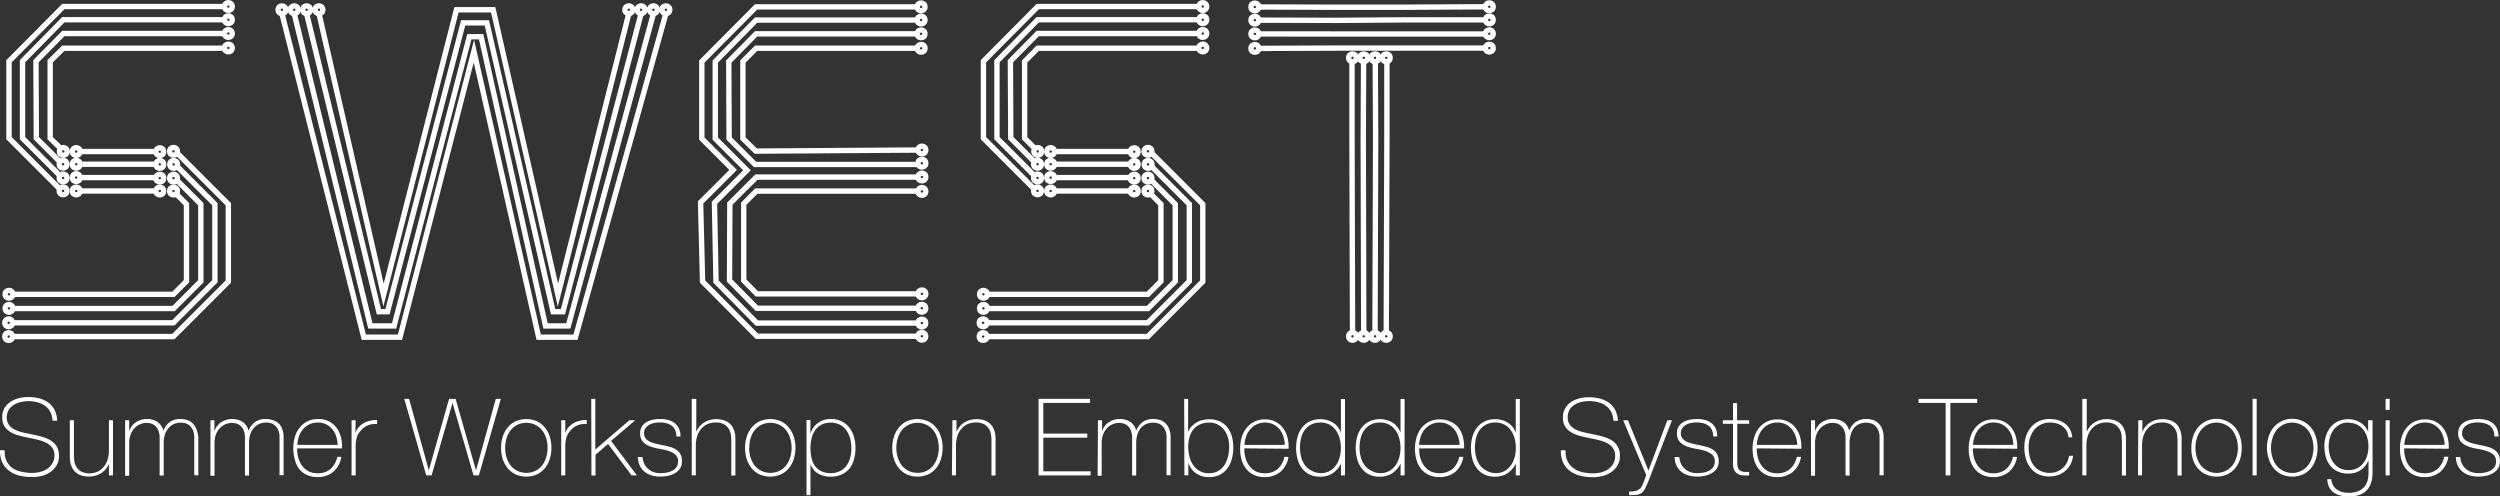 <svg xmlns="http://www.w3.org/2000/svg" viewBox="0 0 466.4 92.61"><rect x="0" y="0" width="466.4" height="92.61" fill="#333333" stroke="none"/><defs><style>.cls-1{fill:none;stroke:#fff;stroke-miterlimit:10;}.cls-2{fill:#fff;}</style></defs><title>SWEST_logo_SP</title><g id="レイヤー_2" data-name="レイヤー 2"><g id="レイヤー_2-2" data-name="レイヤー 2"><circle class="cls-1" cx="42.6" cy="1.22" r="0.72"/><circle class="cls-1" cx="42.6" cy="3.68" r="0.72"/><circle class="cls-1" cx="42.6" cy="6.25" r="0.72"/><circle class="cls-1" cx="42.6" cy="8.95" r="0.72"/><circle class="cls-1" cx="1.68" cy="54.9" r="0.72"/><circle class="cls-1" cx="1.68" cy="57.53" r="0.72"/><circle class="cls-1" cx="1.62" cy="60.22" r="0.72"/><circle class="cls-1" cx="1.62" cy="62.79" r="0.72"/><circle class="cls-1" cx="11.77" cy="35.61" r="0.72"/><circle class="cls-1" cx="14.22" cy="33.13" r="0.72"/><circle class="cls-1" cx="14.22" cy="35.63" r="0.72"/><circle class="cls-1" cx="11.77" cy="33.2" r="0.72"/><circle class="cls-1" cx="11.77" cy="30.64" r="0.72"/><circle class="cls-1" cx="11.81" cy="28.25" r="0.72"/><circle class="cls-1" cx="14.22" cy="30.64" r="0.72"/><circle class="cls-1" cx="14.22" cy="28.27" r="0.72"/><circle class="cls-1" cx="29.81" cy="35.64" r="0.72"/><circle class="cls-1" cx="29.81" cy="33.23" r="0.72"/><circle class="cls-1" cx="32.37" cy="35.64" r="0.72"/><circle class="cls-1" cx="32.37" cy="33.23" r="0.72"/><circle class="cls-1" cx="29.81" cy="30.67" r="0.72"/><circle class="cls-1" cx="29.81" cy="28.3" r="0.72"/><circle class="cls-1" cx="32.4" cy="30.67" r="0.72"/><circle class="cls-1" cx="32.37" cy="28.23" r="0.72"/><path class="cls-1" d="M41.88,9H11.81L9.36,11.42V25.78l2,1.95"/><polyline class="cls-1" points="41.88 6.25 11.81 6.25 6.71 11.42 6.78 25.78 11.21 30.21"/><polyline class="cls-1" points="41.88 3.68 11.81 3.68 4.2 11.42 4.2 25.78 11.19 32.77"/><polyline class="cls-1" points="41.88 1.22 11.81 1.22 1.68 11.42 1.68 25.78 11.13 35.23"/><polyline class="cls-1" points="2.4 54.91 32.35 54.91 34.79 52.47 34.79 38.1 32.86 36.16"/><polyline class="cls-1" points="2.4 57.56 32.38 57.56 37.47 52.47 37.47 38.1 32.99 33.62"/><polyline class="cls-1" points="2.34 60.22 32.34 60.22 40.09 52.47 40.09 38.1 33.04 31.05"/><polyline class="cls-1" points="2.34 62.79 32.34 62.79 42.6 52.53 42.6 38.1 33.05 28.55"/><line class="cls-1" x1="14.94" y1="28.27" x2="29.09" y2="28.27"/><line class="cls-1" x1="14.94" y1="30.64" x2="29.09" y2="30.64"/><line class="cls-1" x1="14.94" y1="33.13" x2="29.09" y2="33.13"/><line class="cls-1" x1="14.94" y1="35.63" x2="29.09" y2="35.63"/><circle class="cls-1" cx="52.6" cy="1.82" r="0.72"/><circle class="cls-1" cx="57.2" cy="1.82" r="0.72"/><circle class="cls-1" cx="54.89" cy="1.82" r="0.72"/><circle class="cls-1" cx="59.51" cy="1.82" r="0.72"/><circle class="cls-1" cx="117.31" cy="1.82" r="0.72"/><circle class="cls-1" cx="121.91" cy="1.82" r="0.72"/><circle class="cls-1" cx="119.6" cy="1.82" r="0.72"/><circle class="cls-1" cx="124.23" cy="1.82" r="0.72"/><polyline class="cls-1" points="59.51 2.54 71.55 55.04 85.16 1.82 92.01 1.82 104.09 55.04 117.31 2.54"/><polyline class="cls-1" points="52.6 2.54 67.87 62.91 74.62 62.91 88.41 9.54 100.5 62.91 107.36 62.91 124.23 2.54"/><polyline class="cls-1" points="54.89 2.54 69.1 60.81 73.52 60.81 87.56 6.85 89.76 6.85 101.78 60.81 106.02 60.81 121.91 2.54"/><polyline class="cls-1" points="57.2 2.54 70.69 58.16 72.29 58.16 86.41 4.27 90.83 4.27 103.19 58.16 105.02 58.16 119.6 2.54"/><circle class="cls-1" cx="224.39" cy="1.22" r="0.72"/><circle class="cls-1" cx="224.39" cy="3.68" r="0.72"/><circle class="cls-1" cx="224.39" cy="6.25" r="0.72"/><circle class="cls-1" cx="224.39" cy="8.95" r="0.72"/><circle class="cls-1" cx="183.47" cy="54.9" r="0.72"/><circle class="cls-1" cx="183.47" cy="57.53" r="0.72"/><circle class="cls-1" cx="183.41" cy="60.22" r="0.72"/><circle class="cls-1" cx="183.41" cy="62.79" r="0.72"/><circle class="cls-1" cx="193.56" cy="35.61" r="0.72"/><circle class="cls-1" cx="196.01" cy="33.13" r="0.72"/><circle class="cls-1" cx="196.01" cy="35.63" r="0.72"/><circle class="cls-1" cx="193.56" cy="33.2" r="0.72"/><circle class="cls-1" cx="193.56" cy="30.64" r="0.72"/><circle class="cls-1" cx="193.6" cy="28.25" r="0.72"/><circle class="cls-1" cx="196.01" cy="30.64" r="0.72"/><circle class="cls-1" cx="196.01" cy="28.27" r="0.72"/><circle class="cls-1" cx="211.6" cy="35.64" r="0.72"/><circle class="cls-1" cx="211.6" cy="33.23" r="0.72"/><circle class="cls-1" cx="214.16" cy="35.64" r="0.72"/><circle class="cls-1" cx="214.16" cy="33.23" r="0.72"/><circle class="cls-1" cx="211.6" cy="30.67" r="0.72"/><circle class="cls-1" cx="211.6" cy="28.3" r="0.72"/><circle class="cls-1" cx="214.19" cy="30.67" r="0.72"/><circle class="cls-1" cx="214.16" cy="28.23" r="0.72"/><path class="cls-1" d="M223.67,9H193.6l-2.45,2.47V25.78l1.95,1.95"/><polyline class="cls-1" points="223.67 6.25 193.6 6.25 188.5 11.42 188.57 25.78 193 30.21"/><polyline class="cls-1" points="223.67 3.68 193.6 3.68 185.99 11.42 185.99 25.78 192.98 32.77"/><polyline class="cls-1" points="223.67 1.22 193.6 1.22 183.47 11.42 183.47 25.78 192.92 35.23"/><polyline class="cls-1" points="184.19 54.91 214.14 54.91 216.58 52.47 216.58 38.1 214.65 36.16"/><polyline class="cls-1" points="184.19 57.56 214.16 57.56 219.26 52.47 219.26 38.1 214.78 33.62"/><polyline class="cls-1" points="184.13 60.22 214.13 60.22 221.88 52.47 221.88 38.1 214.83 31.05"/><polyline class="cls-1" points="184.13 62.79 214.13 62.79 224.39 52.53 224.39 38.1 214.84 28.55"/><line class="cls-1" x1="196.73" y1="28.27" x2="210.88" y2="28.27"/><line class="cls-1" x1="196.73" y1="30.64" x2="210.88" y2="30.64"/><line class="cls-1" x1="196.73" y1="33.13" x2="210.88" y2="33.13"/><line class="cls-1" x1="196.73" y1="35.63" x2="210.88" y2="35.63"/><circle class="cls-1" cx="171.84" cy="1.28" r="0.72"/><circle class="cls-1" cx="171.84" cy="3.74" r="0.72"/><circle class="cls-1" cx="171.84" cy="6.31" r="0.72"/><circle class="cls-1" cx="171.85" cy="9.01" r="0.72"/><path class="cls-1" d="M171.12,9H141.06l-2.46,2.47V25.84L141,28.19l30.32-.2"/><polyline class="cls-1" points="171.12 6.31 141.06 6.31 135.96 11.48 136.02 25.84 140.86 30.68 171.26 30.68"/><polyline class="cls-1" points="171.12 3.74 141.06 3.74 133.44 11.48 133.44 25.86 139.35 31.77 133.29 37.84 133.58 52.53 141.2 60.27 171.26 60.27"/><polyline class="cls-1" points="171.12 1.28 141.06 1.28 130.93 11.48 130.93 25.86 136.77 31.7 130.7 37.76 131.07 52.53 141.2 62.73 171.26 62.73"/><circle class="cls-1" cx="171.98" cy="62.73" r="0.72"/><circle class="cls-1" cx="171.98" cy="60.27" r="0.72"/><circle class="cls-1" cx="171.98" cy="57.51" r="0.72"/><circle class="cls-1" cx="171.99" cy="54.82" r="0.72"/><path class="cls-1" d="M171.27,54.82H141.2l-2.45-2.48V38l2.34-2.35h30.18"/><polyline class="cls-1" points="171.26 57.51 141.2 57.51 136.1 52.34 136.16 37.99 141.11 33.04 171.26 33.04"/><circle class="cls-1" cx="171.99" cy="27.99" r="0.72"/><circle class="cls-1" cx="171.99" cy="30.45" r="0.72"/><circle class="cls-1" cx="171.99" cy="33.02" r="0.72"/><circle class="cls-1" cx="171.99" cy="35.71" r="0.72"/><circle class="cls-1" cx="277.85" cy="1.26" r="0.72"/><circle class="cls-1" cx="277.85" cy="3.71" r="0.72"/><circle class="cls-1" cx="277.85" cy="6.29" r="0.72"/><circle class="cls-1" cx="277.85" cy="8.98" r="0.72"/><path class="cls-1" d="M258.74,11.45V25.81L258.62,62"/><polyline class="cls-1" points="256.57 11.51 256.64 25.87 256.52 62.03"/><polyline class="cls-1" points="234.83 9.03 249.78 8.97 261.19 8.97 277.13 8.97"/><path class="cls-1" d="M252.33,62l-.1-36.22V11.45"/><polyline class="cls-1" points="234.82 6.33 249.29 6.34 261.67 6.34 277.13 6.34"/><polyline class="cls-1" points="254.42 62.03 254.33 25.87 254.39 11.51"/><circle class="cls-1" cx="234.1" cy="1.3" r="0.72"/><circle class="cls-1" cx="234.1" cy="3.76" r="0.72"/><circle class="cls-1" cx="234.1" cy="6.33" r="0.72"/><circle class="cls-1" cx="234.1" cy="9.03" r="0.72"/><circle class="cls-1" cx="258.62" cy="62.75" r="0.72"/><circle class="cls-1" cx="256.52" cy="62.75" r="0.72"/><circle class="cls-1" cx="254.42" cy="62.75" r="0.72"/><circle class="cls-1" cx="252.33" cy="62.75" r="0.72"/><polyline class="cls-1" points="234.82 3.76 249.45 3.8 261.56 3.71 277.13 3.71"/><polyline class="cls-1" points="234.82 1.3 249.45 1.35 261.56 1.35 277.13 1.26"/><circle class="cls-1" cx="258.62" cy="10.79" r="0.72"/><circle class="cls-1" cx="256.52" cy="10.79" r="0.72"/><circle class="cls-1" cx="254.42" cy="10.79" r="0.72"/><circle class="cls-1" cx="252.33" cy="10.79" r="0.72"/><path class="cls-2" d="M9.8,78.49a3.93,3.93,0,0,0-.39-1.6,3.37,3.37,0,0,0-.95-1.14A4.05,4.05,0,0,0,7,75.06a6.9,6.9,0,0,0-1.81-.23A6.77,6.77,0,0,0,3.93,75a4,4,0,0,0-1.28.49,2.9,2.9,0,0,0-1,.94,2.67,2.67,0,0,0-.38,1.47,2.22,2.22,0,0,0,.42,1.4,3.08,3.08,0,0,0,1.1.87,7,7,0,0,0,1.56.53l1.78.38c.61.12,1.21.26,1.79.43a6.14,6.14,0,0,1,1.56.68,3.39,3.39,0,0,1,1.11,1.12A3.28,3.28,0,0,1,11,85a3.45,3.45,0,0,1-.48,1.88,4,4,0,0,1-1.21,1.24,5.08,5.08,0,0,1-1.62.69A7.4,7.4,0,0,1,6,89a9.86,9.86,0,0,1-2.36-.27,5.28,5.28,0,0,1-1.92-.88A4.21,4.21,0,0,1,.45,86.31,5.2,5.2,0,0,1,0,84H.88a4,4,0,0,0,.34,2,3.69,3.69,0,0,0,1.11,1.33A4.47,4.47,0,0,0,4,88a8.8,8.8,0,0,0,2,.23,6.21,6.21,0,0,0,1.37-.16,4.38,4.38,0,0,0,1.34-.54,3.24,3.24,0,0,0,1-1A2.78,2.78,0,0,0,10.16,85a2.42,2.42,0,0,0-.42-1.47,3,3,0,0,0-1.11-.92,7.32,7.32,0,0,0-1.56-.56c-.58-.14-1.18-.27-1.79-.39s-1.19-.26-1.78-.42a6.15,6.15,0,0,1-1.56-.65,3.38,3.38,0,0,1-1.1-1.06,3,3,0,0,1-.42-1.67,3.36,3.36,0,0,1,.43-1.75A3.52,3.52,0,0,1,2,74.94a5,5,0,0,1,1.55-.66,7.13,7.13,0,0,1,1.7-.21,8.2,8.2,0,0,1,2.09.25A5.1,5.1,0,0,1,9,75.1a3.8,3.8,0,0,1,1.17,1.37,4.88,4.88,0,0,1,.5,2Z"/><path class="cls-2" d="M21.08,88.69h-.76v-2.2h0a3.14,3.14,0,0,1-.57,1,3.71,3.71,0,0,1-.86.77,4,4,0,0,1-1.07.48,4.3,4.3,0,0,1-1.18.16,4.58,4.58,0,0,1-1.53-.22,3.08,3.08,0,0,1-1-.58,2.69,2.69,0,0,1-.63-.81,4,4,0,0,1-.33-.91,4.74,4.74,0,0,1-.12-.89c0-.29,0-.54,0-.75V78.41h.76v6.5a9.44,9.44,0,0,0,.06,1,3,3,0,0,0,.35,1.1,2.51,2.51,0,0,0,.87.91,3,3,0,0,0,1.64.38A3.7,3.7,0,0,0,18.17,88a3.31,3.31,0,0,0,1.17-.89,3.94,3.94,0,0,0,.73-1.36A5.61,5.61,0,0,0,20.32,84V78.41h.76Z"/><path class="cls-2" d="M23.34,78.41h.76v2.1h0a2.78,2.78,0,0,1,.42-.91,3.06,3.06,0,0,1,.73-.75,3.65,3.65,0,0,1,1-.5,3.4,3.4,0,0,1,1.11-.18,3.79,3.79,0,0,1,1.28.19,3,3,0,0,1,.92.5,2.63,2.63,0,0,1,.6.7,2.47,2.47,0,0,1,.3.79h0a3.81,3.81,0,0,1,1.23-1.63,3.39,3.39,0,0,1,2-.55,3.79,3.79,0,0,1,1.29.21,2.72,2.72,0,0,1,1,.64,2.91,2.91,0,0,1,.67,1.09A4.57,4.57,0,0,1,37,81.67v7h-.76v-7a3.29,3.29,0,0,0-.3-1.54,2.44,2.44,0,0,0-.71-.85,2.1,2.1,0,0,0-.82-.36,3.6,3.6,0,0,0-.63-.07,3.37,3.37,0,0,0-1.29.24,2.79,2.79,0,0,0-1,.72A3.36,3.36,0,0,0,30.78,81a5.08,5.08,0,0,0-.24,1.63v6.08h-.76v-7a3.44,3.44,0,0,0-.29-1.53,2.3,2.3,0,0,0-.68-.85,2,2,0,0,0-.8-.36,3.89,3.89,0,0,0-.65-.08,3.21,3.21,0,0,0-2.18.9,3.47,3.47,0,0,0-.78,1.18,4.41,4.41,0,0,0-.3,1.7v6.08h-.76Z"/><path class="cls-2" d="M39.26,78.41H40v2.1h0a2.78,2.78,0,0,1,.42-.91,3.06,3.06,0,0,1,.73-.75,3.65,3.65,0,0,1,1-.5,3.4,3.4,0,0,1,1.11-.18,3.79,3.79,0,0,1,1.28.19,3,3,0,0,1,.92.5,2.63,2.63,0,0,1,.6.7,2.47,2.47,0,0,1,.3.79h0a3.81,3.81,0,0,1,1.23-1.63,3.39,3.39,0,0,1,2-.55,3.79,3.79,0,0,1,1.29.21A2.72,2.72,0,0,1,52,79a2.91,2.91,0,0,1,.67,1.09,4.57,4.57,0,0,1,.24,1.56v7h-.76v-7a3.29,3.29,0,0,0-.3-1.54,2.44,2.44,0,0,0-.71-.85,2.1,2.1,0,0,0-.82-.36,3.6,3.6,0,0,0-.63-.07,3.37,3.37,0,0,0-1.29.24,2.79,2.79,0,0,0-1,.72A3.36,3.36,0,0,0,46.7,81a5.08,5.08,0,0,0-.24,1.63v6.08H45.7v-7a3.44,3.44,0,0,0-.29-1.53,2.3,2.3,0,0,0-.68-.85,2,2,0,0,0-.8-.36,3.89,3.89,0,0,0-.65-.08,3.21,3.21,0,0,0-2.18.9,3.47,3.47,0,0,0-.78,1.18,4.41,4.41,0,0,0-.3,1.7v6.08h-.76Z"/><path class="cls-2" d="M55.44,83.65v.12a6.11,6.11,0,0,0,.24,1.72,4.41,4.41,0,0,0,.71,1.44,3.44,3.44,0,0,0,1.19,1,3.58,3.58,0,0,0,1.65.36,3.53,3.53,0,0,0,2.45-.81,4.26,4.26,0,0,0,1.24-2.25h.76A4.63,4.63,0,0,1,62.21,88a4.46,4.46,0,0,1-3,1,4.59,4.59,0,0,1-2-.41,4,4,0,0,1-1.42-1.12A4.75,4.75,0,0,1,55,85.72a7.73,7.73,0,0,1,0-4.16,5.08,5.08,0,0,1,.87-1.74,4.34,4.34,0,0,1,1.45-1.2,4.4,4.4,0,0,1,2.05-.45,4.29,4.29,0,0,1,1.91.4,4,4,0,0,1,1.39,1.09,4.81,4.81,0,0,1,.85,1.6,6.52,6.52,0,0,1,.29,1.95,1.93,1.93,0,0,1,0,.23,1.79,1.79,0,0,0,0,.21ZM63,83a6.3,6.3,0,0,0-.28-1.59A4,4,0,0,0,62,80.08a3.65,3.65,0,0,0-1.15-.91,3.25,3.25,0,0,0-1.53-.34,3.58,3.58,0,0,0-2.81,1.27,4,4,0,0,0-.74,1.33A6.46,6.46,0,0,0,55.46,83Z"/><path class="cls-2" d="M66.3,80.69h.06a2.42,2.42,0,0,1,.51-.94,3.7,3.7,0,0,1,.9-.76A4.44,4.44,0,0,1,69,78.5a5,5,0,0,1,1.35-.15v.76a3.73,3.73,0,0,0-1.37.12,3.36,3.36,0,0,0-1.47.88,6.05,6.05,0,0,0-.49.58,2.68,2.68,0,0,0-.35.62,4,4,0,0,0-.22.76,6.6,6.6,0,0,0-.1,1v5.62h-.76V78.41h.76Z"/><path class="cls-2" d="M75.42,74.41h.9L80,87.75h0l3.78-13.34H85L88.8,87.75h0L92.5,74.41h.94l-4.1,14.28h-1L84.42,75.17h0L80.52,88.69h-1Z"/><path class="cls-2" d="M93.48,83.55a6.69,6.69,0,0,1,.31-2.07,5.19,5.19,0,0,1,.91-1.71,4.37,4.37,0,0,1,1.48-1.17,5,5,0,0,1,4,0,4.37,4.37,0,0,1,1.48,1.17,5.19,5.19,0,0,1,.91,1.71,7.1,7.1,0,0,1,0,4.15,5.19,5.19,0,0,1-.91,1.71,4.34,4.34,0,0,1-1.48,1.16,5,5,0,0,1-4,0,4.34,4.34,0,0,1-1.48-1.16,5.19,5.19,0,0,1-.91-1.71A6.76,6.76,0,0,1,93.48,83.55Zm.76,0a6.16,6.16,0,0,0,.26,1.77,4.77,4.77,0,0,0,.76,1.51,3.7,3.7,0,0,0,1.24,1,3.9,3.9,0,0,0,3.4,0,3.7,3.7,0,0,0,1.24-1,4.77,4.77,0,0,0,.76-1.51,6.15,6.15,0,0,0,0-3.54,4.77,4.77,0,0,0-.76-1.51,3.7,3.7,0,0,0-1.24-1,3.9,3.9,0,0,0-3.4,0,3.7,3.7,0,0,0-1.24,1,4.77,4.77,0,0,0-.76,1.51A6.16,6.16,0,0,0,94.24,83.55Z"/><path class="cls-2" d="M105.46,80.69h.06a2.42,2.42,0,0,1,.51-.94,3.7,3.7,0,0,1,.9-.76,4.44,4.44,0,0,1,1.18-.49,5,5,0,0,1,1.35-.15v.76a3.73,3.73,0,0,0-1.37.12,3.36,3.36,0,0,0-1.47.88,6.05,6.05,0,0,0-.49.58,2.68,2.68,0,0,0-.35.62,4,4,0,0,0-.22.76,6.6,6.6,0,0,0-.1,1v5.62h-.76V78.41h.76Z"/><path class="cls-2" d="M110.3,74.41h.76v9.46l6.34-5.46h1.1L114,82.25l4.82,6.44h-1l-4.38-5.86-2.34,2v3.88h-.76Z"/><path class="cls-2" d="M119.88,85.27a3.17,3.17,0,0,0,.32,1.27,3.09,3.09,0,0,0,.73.94,3,3,0,0,0,1,.59,4.17,4.17,0,0,0,1.3.2,6.91,6.91,0,0,0,1.07-.09,3.74,3.74,0,0,0,1.06-.33,2.12,2.12,0,0,0,.81-.67,1.81,1.81,0,0,0,.32-1.09,1.6,1.6,0,0,0-.52-1.3,3.69,3.69,0,0,0-1.31-.68,13.28,13.28,0,0,0-1.7-.39,8.82,8.82,0,0,1-1.7-.45,3.42,3.42,0,0,1-1.31-.85,2.24,2.24,0,0,1-.52-1.61,2.21,2.21,0,0,1,.34-1.27,2.59,2.59,0,0,1,.87-.81,4,4,0,0,1,1.19-.43,6.56,6.56,0,0,1,1.32-.13,6,6,0,0,1,1.5.18,3.17,3.17,0,0,1,1.21.58,2.78,2.78,0,0,1,.8,1,3.55,3.55,0,0,1,.29,1.5h-.76a2.89,2.89,0,0,0-.23-1.2,2.14,2.14,0,0,0-.64-.81,2.73,2.73,0,0,0-1-.46,4.59,4.59,0,0,0-1.2-.15,5.33,5.33,0,0,0-1,.1,3.15,3.15,0,0,0-1,.34,2.17,2.17,0,0,0-.69.62,1.54,1.54,0,0,0-.27.92,1.57,1.57,0,0,0,.3,1,2.12,2.12,0,0,0,.79.61,5.46,5.46,0,0,0,1.1.37l1.23.28a13.68,13.68,0,0,1,1.43.33,4.12,4.12,0,0,1,1.16.52,2.33,2.33,0,0,1,.77.85,2.75,2.75,0,0,1,.28,1.32,2.37,2.37,0,0,1-.38,1.38,2.87,2.87,0,0,1-1,.87,4.21,4.21,0,0,1-1.29.46,7.42,7.42,0,0,1-1.39.13,5.63,5.63,0,0,1-1.63-.23,3.67,3.67,0,0,1-1.31-.7,3.33,3.33,0,0,1-.88-1.15,3.87,3.87,0,0,1-.34-1.58Z"/><path class="cls-2" d="M129.9,74.41v6.2h0a3.14,3.14,0,0,1,.57-1,3.71,3.71,0,0,1,.86-.77,4,4,0,0,1,1.07-.48,4.3,4.3,0,0,1,1.18-.16,4.58,4.58,0,0,1,1.53.22,3.08,3.08,0,0,1,1,.58,2.69,2.69,0,0,1,.63.81,4,4,0,0,1,.33.91,4.74,4.74,0,0,1,.12.89c0,.29,0,.54,0,.75v6.36h-.76v-6.5q0-.37-.06-1a2.94,2.94,0,0,0-.35-1.11,2.54,2.54,0,0,0-.88-.91,3,3,0,0,0-1.63-.38,3.65,3.65,0,0,0-1.56.32,3.37,3.37,0,0,0-1.16.89,3.94,3.94,0,0,0-.73,1.36,5.61,5.61,0,0,0-.25,1.73v5.56h-.76V74.41Z"/><path class="cls-2" d="M139,83.55a6.69,6.69,0,0,1,.31-2.07,5.19,5.19,0,0,1,.91-1.71,4.37,4.37,0,0,1,1.48-1.17,5,5,0,0,1,4,0,4.37,4.37,0,0,1,1.48,1.17,5.19,5.19,0,0,1,.91,1.71,7.1,7.1,0,0,1,0,4.15,5.19,5.19,0,0,1-.91,1.71,4.34,4.34,0,0,1-1.48,1.16,5,5,0,0,1-4,0,4.34,4.34,0,0,1-1.48-1.16,5.19,5.19,0,0,1-.91-1.71A6.76,6.76,0,0,1,139,83.55Zm.76,0a6.16,6.16,0,0,0,.26,1.77,4.77,4.77,0,0,0,.76,1.51,3.7,3.7,0,0,0,1.24,1,3.9,3.9,0,0,0,3.4,0,3.7,3.7,0,0,0,1.24-1,4.77,4.77,0,0,0,.76-1.51,6.15,6.15,0,0,0,0-3.54,4.77,4.77,0,0,0-.76-1.51,3.7,3.7,0,0,0-1.24-1,3.9,3.9,0,0,0-3.4,0,3.7,3.7,0,0,0-1.24,1,4.77,4.77,0,0,0-.76,1.51A6.16,6.16,0,0,0,139.8,83.55Z"/><path class="cls-2" d="M151.18,80.77h.06a3.91,3.91,0,0,1,.4-.84,3.45,3.45,0,0,1,.74-.85,3.87,3.87,0,0,1,1.11-.65,4,4,0,0,1,1.49-.26,4.55,4.55,0,0,1,2.05.44,4.16,4.16,0,0,1,1.44,1.18,5.13,5.13,0,0,1,.85,1.72,7.7,7.7,0,0,1,.28,2.06,8.07,8.07,0,0,1-.28,2.16,4.8,4.8,0,0,1-.85,1.69A4.1,4.1,0,0,1,157,88.53a4.81,4.81,0,0,1-2.05.4,4.65,4.65,0,0,1-2.29-.56,3.26,3.26,0,0,1-1.46-1.82h0v5.82h-.74v-14h.74Zm3.79,7.5a3.74,3.74,0,0,0,1.73-.38,3.42,3.42,0,0,0,1.21-1,4.66,4.66,0,0,0,.7-1.49,7.07,7.07,0,0,0,.23-1.81,7.2,7.2,0,0,0-.22-1.73,5,5,0,0,0-.68-1.52,3.47,3.47,0,0,0-1.2-1.08,3.62,3.62,0,0,0-1.77-.41,3.54,3.54,0,0,0-1.75.4,3.41,3.41,0,0,0-1.17,1.06,4.38,4.38,0,0,0-.65,1.51,7.39,7.39,0,0,0-.2,1.77,8.57,8.57,0,0,0,.18,1.77,4.19,4.19,0,0,0,.61,1.5,3.16,3.16,0,0,0,1.16,1A3.86,3.86,0,0,0,155,88.27Z"/><path class="cls-2" d="M166.46,83.55a6.69,6.69,0,0,1,.31-2.07,5.19,5.19,0,0,1,.91-1.71,4.37,4.37,0,0,1,1.48-1.17,5,5,0,0,1,4,0,4.37,4.37,0,0,1,1.48,1.17,5.19,5.19,0,0,1,.91,1.71,7.1,7.1,0,0,1,0,4.15,5.19,5.19,0,0,1-.91,1.71,4.34,4.34,0,0,1-1.48,1.16,5,5,0,0,1-4,0,4.34,4.34,0,0,1-1.48-1.16,5.19,5.19,0,0,1-.91-1.71A6.76,6.76,0,0,1,166.46,83.55Zm.76,0a6.16,6.16,0,0,0,.26,1.77,4.77,4.77,0,0,0,.76,1.51,3.7,3.7,0,0,0,1.24,1,3.9,3.9,0,0,0,3.4,0,3.7,3.7,0,0,0,1.24-1,4.77,4.77,0,0,0,.76-1.51,6.15,6.15,0,0,0,0-3.54,4.77,4.77,0,0,0-.76-1.51,3.7,3.7,0,0,0-1.24-1,3.9,3.9,0,0,0-3.4,0,3.7,3.7,0,0,0-1.24,1,4.77,4.77,0,0,0-.76,1.51A6.16,6.16,0,0,0,167.22,83.55Z"/><path class="cls-2" d="M177.68,78.41h.76v2.2h0a3.14,3.14,0,0,1,.57-1,3.52,3.52,0,0,1,.86-.77,4,4,0,0,1,1.07-.48,4.3,4.3,0,0,1,1.18-.16,4.58,4.58,0,0,1,1.53.22,3.08,3.08,0,0,1,1,.58,2.69,2.69,0,0,1,.63.81,4,4,0,0,1,.33.91,5.74,5.74,0,0,1,.12.89c0,.29,0,.54,0,.75v6.36h-.76v-6.5q0-.37-.06-1a2.94,2.94,0,0,0-.35-1.11,2.63,2.63,0,0,0-.88-.91,3,3,0,0,0-1.63-.38,3.65,3.65,0,0,0-1.56.32,3.28,3.28,0,0,0-1.16.89,3.78,3.78,0,0,0-.73,1.36,5.61,5.61,0,0,0-.25,1.73v5.56h-.76Z"/><path class="cls-2" d="M193.76,74.41h9.6v.76h-8.72v5.72h8.2v.76h-8.2v6.28h8.82v.76h-9.7Z"/><path class="cls-2" d="M204.84,78.41h.76v2.1h0a2.78,2.78,0,0,1,.42-.91,3.06,3.06,0,0,1,.73-.75,3.65,3.65,0,0,1,1-.5,3.4,3.4,0,0,1,1.11-.18,3.79,3.79,0,0,1,1.28.19,3,3,0,0,1,.92.5,2.63,2.63,0,0,1,.6.7,2.47,2.47,0,0,1,.3.79h0a3.81,3.81,0,0,1,1.23-1.63,3.39,3.39,0,0,1,2-.55,3.79,3.79,0,0,1,1.29.21,2.72,2.72,0,0,1,1,.64,2.91,2.91,0,0,1,.67,1.09,4.57,4.57,0,0,1,.24,1.56v7h-.76v-7a3.29,3.29,0,0,0-.3-1.54,2.44,2.44,0,0,0-.71-.85,2.1,2.1,0,0,0-.82-.36,3.6,3.6,0,0,0-.63-.07,3.37,3.37,0,0,0-1.29.24,2.79,2.79,0,0,0-1,.72,3.36,3.36,0,0,0-.67,1.19,5.08,5.08,0,0,0-.24,1.63v6.08h-.76v-7a3.44,3.44,0,0,0-.29-1.53,2.3,2.3,0,0,0-.68-.85,2,2,0,0,0-.8-.36,3.89,3.89,0,0,0-.65-.08,3.21,3.21,0,0,0-2.18.9,3.47,3.47,0,0,0-.78,1.18,4.41,4.41,0,0,0-.3,1.7v6.08h-.76Z"/><path class="cls-2" d="M220.92,74.41h.74v6.18h0a3.24,3.24,0,0,1,.62-1,4.19,4.19,0,0,1,.92-.76,4,4,0,0,1,1.13-.46,5.07,5.07,0,0,1,1.24-.15,4.44,4.44,0,0,1,2,.4,4,4,0,0,1,1.4,1.1,4.74,4.74,0,0,1,.83,1.63,7.18,7.18,0,0,1,.27,2,7.32,7.32,0,0,1-.5,3,4.73,4.73,0,0,1-1.21,1.7,3.65,3.65,0,0,1-1.46.78,5.35,5.35,0,0,1-1.3.19,4.33,4.33,0,0,1-1.74-.32,4.21,4.21,0,0,1-1.17-.75A3.7,3.7,0,0,1,222,87a3.56,3.56,0,0,1-.3-.62h0v2.3h-.74Zm4.69,13.86a3.18,3.18,0,0,0,1.72-.44,3.61,3.61,0,0,0,1.15-1.15,5.16,5.16,0,0,0,.64-1.6,8.21,8.21,0,0,0,.2-1.77,6.1,6.1,0,0,0-.23-1.66,4.65,4.65,0,0,0-.7-1.43,3.66,3.66,0,0,0-1.17-1,3.33,3.33,0,0,0-1.61-.38,4.14,4.14,0,0,0-1.75.34,3.36,3.36,0,0,0-1.22.94,4,4,0,0,0-.72,1.42,6.33,6.33,0,0,0-.24,1.78,7.53,7.53,0,0,0,.22,1.84,5,5,0,0,0,.69,1.59,3.44,3.44,0,0,0,3,1.53Z"/><path class="cls-2" d="M232.14,83.65v.12a6.11,6.11,0,0,0,.24,1.72,4.41,4.41,0,0,0,.71,1.44,3.5,3.5,0,0,0,1.18,1,3.65,3.65,0,0,0,1.66.36,3.55,3.55,0,0,0,2.45-.81,4.26,4.26,0,0,0,1.24-2.25h.76A4.63,4.63,0,0,1,238.91,88a4.46,4.46,0,0,1-3,1,4.56,4.56,0,0,1-2-.41,4,4,0,0,1-1.42-1.12,4.75,4.75,0,0,1-.85-1.68,7.73,7.73,0,0,1,0-4.16,5.08,5.08,0,0,1,.87-1.74,4.34,4.34,0,0,1,1.45-1.2,4.4,4.4,0,0,1,2-.45,4.29,4.29,0,0,1,1.91.4,4,4,0,0,1,1.39,1.09,5,5,0,0,1,.85,1.6,6.52,6.52,0,0,1,.29,1.95,1.93,1.93,0,0,1,0,.23,1.79,1.79,0,0,0,0,.21ZM239.7,83a6.3,6.3,0,0,0-.28-1.59,4,4,0,0,0-.71-1.32,3.65,3.65,0,0,0-1.15-.91,3.28,3.28,0,0,0-1.53-.34,3.58,3.58,0,0,0-1.62.35,3.62,3.62,0,0,0-1.19.92,4,4,0,0,0-.74,1.33,6.46,6.46,0,0,0-.32,1.56Z"/><path class="cls-2" d="M250.18,86.49h0a4.74,4.74,0,0,1-1.6,1.83,4.25,4.25,0,0,1-2.34.61,4.31,4.31,0,0,1-2-.44,4,4,0,0,1-1.38-1.18,5,5,0,0,1-.8-1.71,8,8,0,0,1-.26-2,7.67,7.67,0,0,1,.28-2.13,4.9,4.9,0,0,1,.85-1.71,4,4,0,0,1,1.43-1.14,4.55,4.55,0,0,1,2-.42,4.6,4.6,0,0,1,1.22.17,4.26,4.26,0,0,1,1.11.49,3.39,3.39,0,0,1,.89.8,3.52,3.52,0,0,1,.58,1.08h0v-6.3h.76V88.69h-.76Zm-3.82,1.78a3.35,3.35,0,0,0,1.69-.4,3.74,3.74,0,0,0,1.18-1.06,4.66,4.66,0,0,0,.7-1.51,6.74,6.74,0,0,0,.23-1.73,6.83,6.83,0,0,0-.23-1.75,4.79,4.79,0,0,0-.69-1.52,3.41,3.41,0,0,0-1.19-1.07,3.48,3.48,0,0,0-1.71-.4,3.61,3.61,0,0,0-1.74.39,3.44,3.44,0,0,0-1.19,1,4.47,4.47,0,0,0-.68,1.52,7.48,7.48,0,0,0-.21,1.78,6.83,6.83,0,0,0,.23,1.75,4.66,4.66,0,0,0,.7,1.51,3.44,3.44,0,0,0,1.19,1A3.55,3.55,0,0,0,246.36,88.27Z"/><path class="cls-2" d="M261.3,86.49h0a4.74,4.74,0,0,1-1.6,1.83,4.25,4.25,0,0,1-2.34.61,4.31,4.31,0,0,1-2-.44,4,4,0,0,1-1.38-1.18,5,5,0,0,1-.8-1.71,8,8,0,0,1-.26-2,7.67,7.67,0,0,1,.28-2.13,4.9,4.9,0,0,1,.85-1.71,4.11,4.11,0,0,1,1.43-1.14,4.55,4.55,0,0,1,2-.42,4.6,4.6,0,0,1,1.22.17,4.26,4.26,0,0,1,1.11.49,3.39,3.39,0,0,1,.89.8,3.52,3.52,0,0,1,.58,1.08h0v-6.3h.76V88.69h-.76Zm-3.82,1.78a3.35,3.35,0,0,0,1.69-.4,3.64,3.64,0,0,0,1.18-1.06,4.66,4.66,0,0,0,.7-1.51,6.74,6.74,0,0,0,.23-1.73,6.83,6.83,0,0,0-.23-1.75,4.79,4.79,0,0,0-.69-1.52,3.41,3.41,0,0,0-1.19-1.07,3.48,3.48,0,0,0-1.71-.4,3.61,3.61,0,0,0-1.74.39,3.44,3.44,0,0,0-1.19,1,4.47,4.47,0,0,0-.68,1.52,7.48,7.48,0,0,0-.21,1.78,6.83,6.83,0,0,0,.23,1.75,4.66,4.66,0,0,0,.7,1.51,3.44,3.44,0,0,0,1.19,1A3.55,3.55,0,0,0,257.48,88.27Z"/><path class="cls-2" d="M264.76,83.65v.12a6.11,6.11,0,0,0,.24,1.72,4.41,4.41,0,0,0,.71,1.44,3.44,3.44,0,0,0,1.19,1,4.05,4.05,0,0,0,4.1-.45,4.26,4.26,0,0,0,1.24-2.25H273A4.63,4.63,0,0,1,271.53,88a4.46,4.46,0,0,1-3,1,4.59,4.59,0,0,1-2-.41,4,4,0,0,1-1.42-1.12,4.75,4.75,0,0,1-.85-1.68,7.73,7.73,0,0,1,0-4.16,5.08,5.08,0,0,1,.87-1.74,4.34,4.34,0,0,1,1.45-1.2,4.4,4.4,0,0,1,2.05-.45,4.29,4.29,0,0,1,1.91.4A4,4,0,0,1,272,79.66a4.81,4.81,0,0,1,.85,1.6,6.52,6.52,0,0,1,.29,1.95,1.93,1.93,0,0,1,0,.23,1.79,1.79,0,0,0,0,.21Zm7.56-.66A6.3,6.3,0,0,0,272,81.4a4,4,0,0,0-.71-1.32,3.65,3.65,0,0,0-1.15-.91,3.28,3.28,0,0,0-1.53-.34,3.58,3.58,0,0,0-2.81,1.27,4,4,0,0,0-.74,1.33,6.46,6.46,0,0,0-.32,1.56Z"/><path class="cls-2" d="M282.8,86.49h0a4.74,4.74,0,0,1-1.6,1.83,4.25,4.25,0,0,1-2.34.61,4.31,4.31,0,0,1-2-.44,4,4,0,0,1-1.38-1.18,5,5,0,0,1-.8-1.71,8,8,0,0,1-.26-2,7.67,7.67,0,0,1,.28-2.13,4.9,4.9,0,0,1,.85-1.71,4.11,4.11,0,0,1,1.43-1.14,4.55,4.55,0,0,1,2-.42,4.6,4.6,0,0,1,1.22.17,4.26,4.26,0,0,1,1.11.49,3.39,3.39,0,0,1,.89.8,3.52,3.52,0,0,1,.58,1.08h0v-6.3h.76V88.69h-.76ZM279,88.27a3.35,3.35,0,0,0,1.69-.4,3.64,3.64,0,0,0,1.18-1.06,4.66,4.66,0,0,0,.7-1.51,6.74,6.74,0,0,0,.23-1.73,6.83,6.83,0,0,0-.23-1.75,4.79,4.79,0,0,0-.69-1.52,3.41,3.41,0,0,0-1.19-1.07,3.48,3.48,0,0,0-1.71-.4,3.61,3.61,0,0,0-1.74.39,3.44,3.44,0,0,0-1.19,1,4.47,4.47,0,0,0-.68,1.52,7.48,7.48,0,0,0-.21,1.78,6.83,6.83,0,0,0,.23,1.75,4.66,4.66,0,0,0,.7,1.51,3.44,3.44,0,0,0,1.19,1A3.55,3.55,0,0,0,279,88.27Z"/><path class="cls-2" d="M301,78.49a3.93,3.93,0,0,0-.39-1.6,3.37,3.37,0,0,0-.95-1.14,4.05,4.05,0,0,0-1.43-.69,6.9,6.9,0,0,0-1.81-.23,6.77,6.77,0,0,0-1.29.14,4,4,0,0,0-1.28.49,2.81,2.81,0,0,0-1,.94,2.67,2.67,0,0,0-.38,1.47,2.22,2.22,0,0,0,.42,1.4,3.08,3.08,0,0,0,1.1.87,7,7,0,0,0,1.56.53l1.78.38c.61.12,1.21.26,1.79.43a6.14,6.14,0,0,1,1.56.68,3.39,3.39,0,0,1,1.11,1.12,3.28,3.28,0,0,1,.42,1.73,3.45,3.45,0,0,1-.48,1.88,4,4,0,0,1-1.21,1.24,5.08,5.08,0,0,1-1.62.69,7.4,7.4,0,0,1-1.71.21,9.86,9.86,0,0,1-2.36-.27,5.28,5.28,0,0,1-1.92-.88,4.21,4.21,0,0,1-1.29-1.57A5.2,5.2,0,0,1,291.2,84h.88a4,4,0,0,0,.34,2,3.69,3.69,0,0,0,1.11,1.33,4.47,4.47,0,0,0,1.67.75,8.8,8.8,0,0,0,2,.23,6.21,6.21,0,0,0,1.37-.16,4.38,4.38,0,0,0,1.34-.54,3.24,3.24,0,0,0,1-1,2.78,2.78,0,0,0,.41-1.56,2.42,2.42,0,0,0-.42-1.47,3,3,0,0,0-1.11-.92,7.32,7.32,0,0,0-1.56-.56c-.58-.14-1.18-.27-1.79-.39s-1.19-.26-1.78-.42a6.15,6.15,0,0,1-1.56-.65,3.38,3.38,0,0,1-1.1-1.06,3,3,0,0,1-.42-1.67,3.36,3.36,0,0,1,.43-1.75,3.52,3.52,0,0,1,1.12-1.18,5,5,0,0,1,1.55-.66,7.13,7.13,0,0,1,1.7-.21,8.26,8.26,0,0,1,2.09.25,5.1,5.1,0,0,1,1.7.78,3.8,3.8,0,0,1,1.17,1.37,4.88,4.88,0,0,1,.5,2Z"/><path class="cls-2" d="M302.82,78.41h.9l3.82,9.38,3.52-9.38h.86l-4.4,11.38c-.22.51-.41.94-.59,1.31a2.26,2.26,0,0,1-.61.81,1.92,1.92,0,0,1-.95.39,11.36,11.36,0,0,1-1.45.07v-.66a4.83,4.83,0,0,0,1.28-.13,2,2,0,0,0,.86-.53,2.79,2.79,0,0,0,.46-.81c.16-.39.36-.93.6-1.61Z"/><path class="cls-2" d="M313.3,85.27a3.17,3.17,0,0,0,.32,1.27,2.94,2.94,0,0,0,.73.94,3,3,0,0,0,1,.59,4.17,4.17,0,0,0,1.3.2,6.91,6.91,0,0,0,1.07-.09,3.74,3.74,0,0,0,1.06-.33,2.19,2.19,0,0,0,.81-.67,1.81,1.81,0,0,0,.32-1.09,1.6,1.6,0,0,0-.52-1.3,3.69,3.69,0,0,0-1.31-.68,13.28,13.28,0,0,0-1.7-.39,8.63,8.63,0,0,1-1.7-.45,3.35,3.35,0,0,1-1.31-.85,2.24,2.24,0,0,1-.52-1.61,2.21,2.21,0,0,1,.34-1.27,2.42,2.42,0,0,1,.87-.81,4,4,0,0,1,1.19-.43,6.56,6.56,0,0,1,1.32-.13,6,6,0,0,1,1.5.18,3.24,3.24,0,0,1,1.21.58,2.89,2.89,0,0,1,.8,1,3.55,3.55,0,0,1,.29,1.5h-.76a2.89,2.89,0,0,0-.23-1.2,2.14,2.14,0,0,0-.64-.81,2.81,2.81,0,0,0-1-.46,4.64,4.64,0,0,0-1.2-.15,5.33,5.33,0,0,0-1.05.1,3.06,3.06,0,0,0-.95.34,2.17,2.17,0,0,0-.69.62,1.54,1.54,0,0,0-.27.92,1.57,1.57,0,0,0,.3,1,2.12,2.12,0,0,0,.79.61,5.46,5.46,0,0,0,1.1.37l1.23.28a14.3,14.3,0,0,1,1.43.33,4.26,4.26,0,0,1,1.16.52,2.42,2.42,0,0,1,.77.85,2.87,2.87,0,0,1,.28,1.32,2.37,2.37,0,0,1-.38,1.38,3.07,3.07,0,0,1-1,.87,4.21,4.21,0,0,1-1.29.46,7.42,7.42,0,0,1-1.39.13,5.63,5.63,0,0,1-1.63-.23,3.67,3.67,0,0,1-1.31-.7,3.22,3.22,0,0,1-.88-1.15,3.71,3.71,0,0,1-.34-1.58Z"/><path class="cls-2" d="M326.34,79.07H324.1v7.18a2.87,2.87,0,0,0,.14,1,1.08,1.08,0,0,0,.43.55,1.49,1.49,0,0,0,.7.23,7.16,7.16,0,0,0,.95,0v.66a7.07,7.07,0,0,1-1.13,0,2.17,2.17,0,0,1-1-.3,1.75,1.75,0,0,1-.67-.75,2.75,2.75,0,0,1-.21-1.38V79.07h-1.9v-.66h1.9v-3.2h.76v3.2h2.24Z"/><path class="cls-2" d="M327.74,83.65v.12a6.11,6.11,0,0,0,.24,1.72,4.41,4.41,0,0,0,.71,1.44,3.41,3.41,0,0,0,1.18,1,3.65,3.65,0,0,0,1.66.36,3.51,3.51,0,0,0,2.44-.81,4.21,4.21,0,0,0,1.25-2.25H336A4.63,4.63,0,0,1,334.51,88a4.47,4.47,0,0,1-3,1,4.56,4.56,0,0,1-2-.41,4,4,0,0,1-1.42-1.12,4.59,4.59,0,0,1-.85-1.68,7.38,7.38,0,0,1-.28-2.09,7.09,7.09,0,0,1,.29-2.07,5.08,5.08,0,0,1,.87-1.74,4.25,4.25,0,0,1,1.45-1.2,4.4,4.4,0,0,1,2.05-.45,4.32,4.32,0,0,1,1.91.4,4.14,4.14,0,0,1,1.39,1.09,5,5,0,0,1,.85,1.6,6.52,6.52,0,0,1,.29,1.95c0,.07,0,.14,0,.23a1.79,1.79,0,0,0,0,.21ZM335.3,83A6.3,6.3,0,0,0,335,81.4a4,4,0,0,0-.71-1.32,3.65,3.65,0,0,0-1.15-.91,3.31,3.31,0,0,0-1.53-.34,3.54,3.54,0,0,0-2.81,1.27,4,4,0,0,0-.74,1.33,6.46,6.46,0,0,0-.32,1.56Z"/><path class="cls-2" d="M337.86,78.41h.76v2.1h0a2.78,2.78,0,0,1,.42-.91,3.06,3.06,0,0,1,.73-.75,3.36,3.36,0,0,1,1-.5,3.4,3.4,0,0,1,1.11-.18,3.79,3.79,0,0,1,1.28.19,3.11,3.11,0,0,1,.92.5,2.63,2.63,0,0,1,.6.7,3.05,3.05,0,0,1,.3.79h0a3.66,3.66,0,0,1,1.23-1.63,3.39,3.39,0,0,1,2-.55,3.88,3.88,0,0,1,1.29.21,2.72,2.72,0,0,1,1,.64,3,3,0,0,1,.67,1.09,4.57,4.57,0,0,1,.24,1.56v7h-.76v-7a3.29,3.29,0,0,0-.3-1.54,2.44,2.44,0,0,0-.71-.85,2.17,2.17,0,0,0-.82-.36,3.8,3.8,0,0,0-.63-.07,3.37,3.37,0,0,0-1.29.24,2.64,2.64,0,0,0-1,.72A3.36,3.36,0,0,0,345.3,81a5.08,5.08,0,0,0-.24,1.63v6.08h-.76v-7a3.44,3.44,0,0,0-.29-1.53,2.4,2.4,0,0,0-.68-.85,2,2,0,0,0-.8-.36,4,4,0,0,0-.65-.08,3.05,3.05,0,0,0-1.12.22,3.1,3.1,0,0,0-1.06.68,3.47,3.47,0,0,0-.78,1.18,4.41,4.41,0,0,0-.3,1.7v6.08h-.76Z"/><path class="cls-2" d="M357.92,75.17v-.76h10.94v.76h-5V88.69h-.88V75.17Z"/><path class="cls-2" d="M368.06,83.65v.12a6.11,6.11,0,0,0,.24,1.72,4.41,4.41,0,0,0,.71,1.44,3.41,3.41,0,0,0,1.18,1,3.65,3.65,0,0,0,1.66.36,3.51,3.51,0,0,0,2.44-.81,4.21,4.21,0,0,0,1.25-2.25h.76A4.63,4.63,0,0,1,374.83,88a4.47,4.47,0,0,1-3,1,4.56,4.56,0,0,1-2-.41,4,4,0,0,1-1.42-1.12,4.59,4.59,0,0,1-.85-1.68,7.38,7.38,0,0,1-.28-2.09,7.09,7.09,0,0,1,.29-2.07,5.08,5.08,0,0,1,.87-1.74,4.25,4.25,0,0,1,1.45-1.2,4.4,4.4,0,0,1,2-.45,4.32,4.32,0,0,1,1.91.4,4.14,4.14,0,0,1,1.39,1.09,5,5,0,0,1,.85,1.6,6.52,6.52,0,0,1,.29,1.95c0,.07,0,.14,0,.23a1.79,1.79,0,0,0,0,.21Zm7.56-.66a6.3,6.3,0,0,0-.28-1.59,3.84,3.84,0,0,0-.72-1.32,3.51,3.51,0,0,0-1.14-.91,3.31,3.31,0,0,0-1.53-.34,3.54,3.54,0,0,0-2.81,1.27,4,4,0,0,0-.74,1.33,6,6,0,0,0-.32,1.56Z"/><path class="cls-2" d="M385.9,81.59a3.06,3.06,0,0,0-.35-1.2,2.84,2.84,0,0,0-.75-.86,3.44,3.44,0,0,0-1.07-.52,4.66,4.66,0,0,0-1.31-.18,3.58,3.58,0,0,0-1.7.39,3.69,3.69,0,0,0-1.24,1,4.52,4.52,0,0,0-.76,1.48,5.46,5.46,0,0,0-.26,1.71,7.32,7.32,0,0,0,.24,1.92,4.2,4.2,0,0,0,.74,1.53,3.4,3.4,0,0,0,1.24,1,3.92,3.92,0,0,0,1.74.36,3.61,3.61,0,0,0,1.33-.24,3.73,3.73,0,0,0,1.08-.66,3.52,3.52,0,0,0,.77-1,4.14,4.14,0,0,0,.4-1.29h.76a4.92,4.92,0,0,1-.5,1.64,4.28,4.28,0,0,1-1,1.21,4.11,4.11,0,0,1-1.32.75,4.82,4.82,0,0,1-1.56.26,4.71,4.71,0,0,1-2.15-.45,4,4,0,0,1-1.46-1.21,5.17,5.17,0,0,1-.84-1.75,7.83,7.83,0,0,1-.27-2.07,6.5,6.5,0,0,1,.31-2,4.87,4.87,0,0,1,.91-1.68,4.29,4.29,0,0,1,1.48-1.14,4.62,4.62,0,0,1,2-.42,5.67,5.67,0,0,1,1.57.21,4.13,4.13,0,0,1,1.3.63,3.32,3.32,0,0,1,.93,1.07,3.92,3.92,0,0,1,.44,1.51Z"/><path class="cls-2" d="M389.3,74.41v6.2h0a3.14,3.14,0,0,1,.57-1,3.52,3.52,0,0,1,.86-.77,3.85,3.85,0,0,1,1.07-.48,4.25,4.25,0,0,1,1.18-.16,4.58,4.58,0,0,1,1.53.22,2.8,2.8,0,0,1,1.66,1.39,4,4,0,0,1,.33.91,7.28,7.28,0,0,1,.12.89c0,.29,0,.54,0,.75v6.36h-.76v-6.5q0-.37-.06-1a2.94,2.94,0,0,0-.35-1.11,2.63,2.63,0,0,0-.88-.91,3,3,0,0,0-1.63-.38,3.65,3.65,0,0,0-1.56.32,3.28,3.28,0,0,0-1.16.89,3.78,3.78,0,0,0-.73,1.36,5.61,5.61,0,0,0-.25,1.73v5.56h-.76V74.41Z"/><path class="cls-2" d="M398.92,78.41h.76v2.2h0a3.14,3.14,0,0,1,.57-1,3.52,3.52,0,0,1,.86-.77,3.85,3.85,0,0,1,1.07-.48,4.25,4.25,0,0,1,1.18-.16,4.58,4.58,0,0,1,1.53.22,2.8,2.8,0,0,1,1.66,1.39,4,4,0,0,1,.33.91,7.28,7.28,0,0,1,.12.89c0,.29,0,.54,0,.75v6.36h-.76v-6.5q0-.37-.06-1a2.94,2.94,0,0,0-.35-1.11,2.63,2.63,0,0,0-.88-.91,3,3,0,0,0-1.63-.38,3.65,3.65,0,0,0-1.56.32,3.28,3.28,0,0,0-1.16.89,3.78,3.78,0,0,0-.73,1.36,5.61,5.61,0,0,0-.25,1.73v5.56h-.76Z"/><path class="cls-2" d="M408.82,83.55a6.69,6.69,0,0,1,.31-2.07,5,5,0,0,1,.91-1.71,4.37,4.37,0,0,1,1.48-1.17A4.55,4.55,0,0,1,417,79.77a5.19,5.19,0,0,1,.91,1.71,7.1,7.1,0,0,1,0,4.15,5.19,5.19,0,0,1-.91,1.71,4.44,4.44,0,0,1-1.48,1.16,5,5,0,0,1-4,0A4.34,4.34,0,0,1,410,87.34a5,5,0,0,1-.91-1.71A6.76,6.76,0,0,1,408.82,83.55Zm.76,0a5.84,5.84,0,0,0,.26,1.77,4.57,4.57,0,0,0,.76,1.51,3.78,3.78,0,0,0,4.64,1,3.8,3.8,0,0,0,1.24-1,5,5,0,0,0,.76-1.51,6.15,6.15,0,0,0,0-3.54,5,5,0,0,0-.76-1.51,3.8,3.8,0,0,0-1.24-1,3.68,3.68,0,0,0-4.64,1,4.57,4.57,0,0,0-.76,1.51A5.84,5.84,0,0,0,409.58,83.55Z"/><path class="cls-2" d="M421,74.41V88.69h-.76V74.41Z"/><path class="cls-2" d="M422.92,83.55a6.69,6.69,0,0,1,.31-2.07,5,5,0,0,1,.91-1.71,4.37,4.37,0,0,1,1.48-1.17,4.55,4.55,0,0,1,5.52,1.17,5.19,5.19,0,0,1,.91,1.71,7.1,7.1,0,0,1,0,4.15,5.19,5.19,0,0,1-.91,1.71,4.44,4.44,0,0,1-1.48,1.16,5,5,0,0,1-4,0,4.34,4.34,0,0,1-1.48-1.16,5,5,0,0,1-.91-1.71A6.76,6.76,0,0,1,422.92,83.55Zm.76,0a5.84,5.84,0,0,0,.26,1.77,4.57,4.57,0,0,0,.76,1.51,3.78,3.78,0,0,0,4.64,1,3.8,3.8,0,0,0,1.24-1,5,5,0,0,0,.76-1.51,6.15,6.15,0,0,0,0-3.54,5,5,0,0,0-.76-1.51,3.8,3.8,0,0,0-1.24-1,3.68,3.68,0,0,0-4.64,1,4.57,4.57,0,0,0-.76,1.51A5.84,5.84,0,0,0,423.68,83.55Z"/><path class="cls-2" d="M442.62,78.41v9.74a7.13,7.13,0,0,1-.2,1.67,3.88,3.88,0,0,1-.69,1.43,3.49,3.49,0,0,1-1.35,1,5.46,5.46,0,0,1-2.17.37,6.85,6.85,0,0,1-1.54-.17,3.59,3.59,0,0,1-1.26-.54,2.75,2.75,0,0,1-.87-1,3.54,3.54,0,0,1-.36-1.51h.76a2.73,2.73,0,0,0,.34,1.16,2.4,2.4,0,0,0,.73.79,2.89,2.89,0,0,0,1,.45,5.06,5.06,0,0,0,1.2.14,4.41,4.41,0,0,0,1.77-.32,3.05,3.05,0,0,0,1.13-.83,3.11,3.11,0,0,0,.59-1.16,5.29,5.29,0,0,0,.17-1.31V86h-.06a3.84,3.84,0,0,1-3.71,2.34,4.58,4.58,0,0,1-2-.39,3.86,3.86,0,0,1-1.38-1.08,4.61,4.61,0,0,1-.81-1.61,7.06,7.06,0,0,1-.27-2,6.2,6.2,0,0,1,.29-1.94,4.68,4.68,0,0,1,.85-1.61,4,4,0,0,1,1.39-1.1,4.51,4.51,0,0,1,4.16.21,3.49,3.49,0,0,1,1.47,1.76h0V78.41Zm-4.5.42a3.36,3.36,0,0,0-1.63.38,3.44,3.44,0,0,0-1.14,1,4.4,4.4,0,0,0-.68,1.41,5.5,5.5,0,0,0-.23,1.61,6,6,0,0,0,.23,1.71,3.89,3.89,0,0,0,.7,1.41,3.35,3.35,0,0,0,1.16,1,3.51,3.51,0,0,0,1.59.35,3.36,3.36,0,0,0,2.81-1.34,4.43,4.43,0,0,0,.7-1.41,6.14,6.14,0,0,0,0-3.33,4.43,4.43,0,0,0-.7-1.41,3.39,3.39,0,0,0-2.81-1.33Z"/><path class="cls-2" d="M445.06,76.47V74.41h.76v2.06Zm0,12.22V78.41h.76V88.69Z"/><path class="cls-2" d="M448.52,83.65v.12a6.11,6.11,0,0,0,.24,1.72,4.22,4.22,0,0,0,.71,1.44,3.41,3.41,0,0,0,1.18,1,3.65,3.65,0,0,0,1.66.36,3.51,3.51,0,0,0,2.44-.81A4.27,4.27,0,0,0,456,85.21h.76A4.63,4.63,0,0,1,455.29,88a4.47,4.47,0,0,1-3,1,4.56,4.56,0,0,1-2-.41,4,4,0,0,1-1.42-1.12,4.59,4.59,0,0,1-.85-1.68,7.38,7.38,0,0,1-.28-2.09,7.09,7.09,0,0,1,.29-2.07,5.08,5.08,0,0,1,.87-1.74,4.25,4.25,0,0,1,1.45-1.2,4.4,4.4,0,0,1,2.05-.45,4.32,4.32,0,0,1,1.91.4,4.14,4.14,0,0,1,1.39,1.09,5,5,0,0,1,.85,1.6,6.52,6.52,0,0,1,.29,1.95c0,.07,0,.14,0,.23a1.79,1.79,0,0,0,0,.21Zm7.56-.66a6.3,6.3,0,0,0-.28-1.59,4,4,0,0,0-.72-1.32,3.51,3.51,0,0,0-1.14-.91,3.31,3.31,0,0,0-1.53-.34,3.66,3.66,0,0,0-1.63.35,3.58,3.58,0,0,0-1.18.92,4,4,0,0,0-.74,1.33,6,6,0,0,0-.32,1.56Z"/><path class="cls-2" d="M459,85.27a3,3,0,0,0,.32,1.27,2.94,2.94,0,0,0,.73.94,3,3,0,0,0,1.05.59,4.17,4.17,0,0,0,1.3.2,6.91,6.91,0,0,0,1.07-.09,3.74,3.74,0,0,0,1.06-.33,2.28,2.28,0,0,0,.81-.67,1.81,1.81,0,0,0,.32-1.09,1.63,1.63,0,0,0-.52-1.3,3.78,3.78,0,0,0-1.31-.68,13.68,13.68,0,0,0-1.7-.39,8.63,8.63,0,0,1-1.7-.45,3.35,3.35,0,0,1-1.31-.85,2.24,2.24,0,0,1-.52-1.61,2.21,2.21,0,0,1,.34-1.27,2.42,2.42,0,0,1,.87-.81A4,4,0,0,1,461,78.3a6.56,6.56,0,0,1,1.32-.13,6,6,0,0,1,1.5.18,3.24,3.24,0,0,1,1.21.58,2.89,2.89,0,0,1,.8,1,3.55,3.55,0,0,1,.29,1.5h-.76a2.89,2.89,0,0,0-.23-1.2,2.24,2.24,0,0,0-.64-.81,2.81,2.81,0,0,0-1-.46,4.7,4.7,0,0,0-1.2-.15,5.33,5.33,0,0,0-1.05.1,3.06,3.06,0,0,0-.95.34,2.17,2.17,0,0,0-.69.62,1.54,1.54,0,0,0-.27.92,1.57,1.57,0,0,0,.3,1,2.12,2.12,0,0,0,.79.61,5.25,5.25,0,0,0,1.1.37l1.23.28a14.3,14.3,0,0,1,1.43.33,4.26,4.26,0,0,1,1.16.52,2.42,2.42,0,0,1,.77.85,2.87,2.87,0,0,1,.28,1.32,2.37,2.37,0,0,1-.38,1.38,3.07,3.07,0,0,1-1,.87,4.21,4.21,0,0,1-1.29.46,7.5,7.5,0,0,1-1.39.13,5.63,5.63,0,0,1-1.63-.23,3.67,3.67,0,0,1-1.31-.7,3.22,3.22,0,0,1-.88-1.15,3.71,3.71,0,0,1-.34-1.58Z"/></g></g></svg>